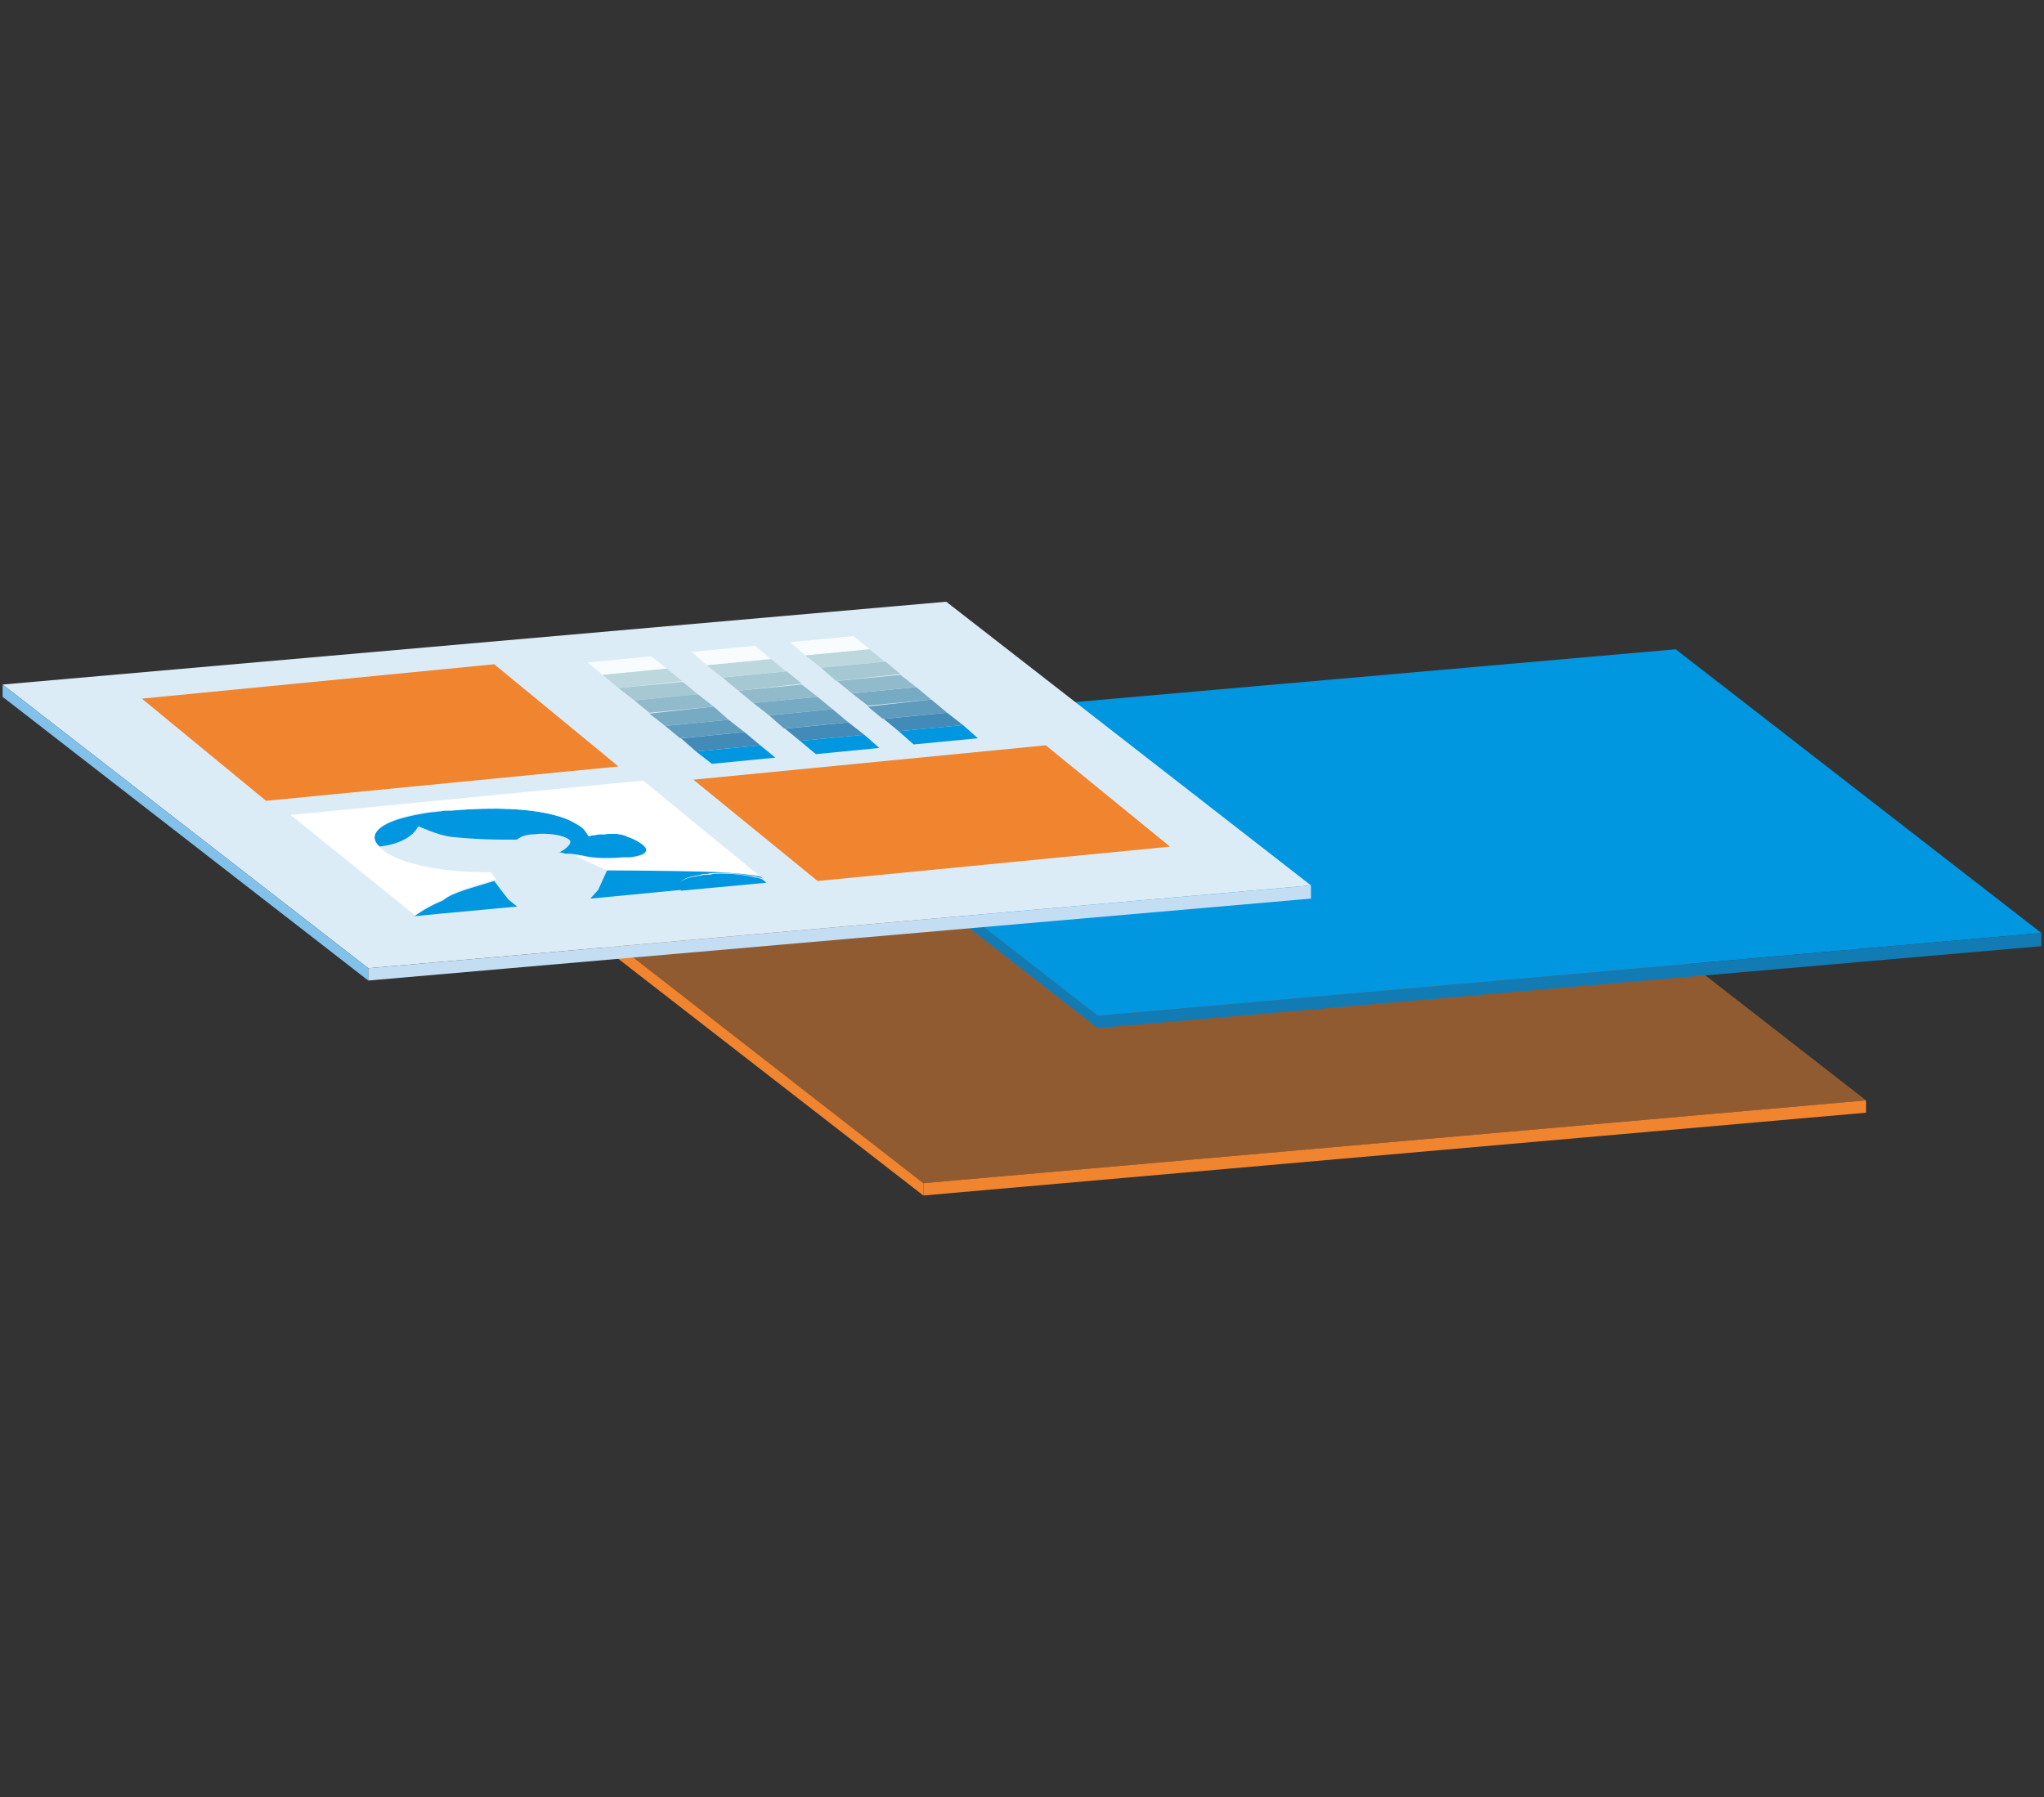 <?xml version="1.0" encoding="utf-8"?>
<!-- Generator: Adobe Illustrator 24.1.0, SVG Export Plug-In . SVG Version: 6.00 Build 0)  -->
<svg version="1.1" id="objects" xmlns="http://www.w3.org/2000/svg" xmlns:xlink="http://www.w3.org/1999/xlink" x="0px" y="0px"
	 viewBox="0 0 232 204" style="enable-background:new 0 0 232 204;" xml:space="preserve">
<rect x="0" y="0" width="232" height="204" fill="#333333" stroke="none"/>
<style type="text/css">
	.st0{enable-background:new    ;}
	.st1{opacity:0.5;}
	.st2{fill:#F0842F;}
	.st3{fill:#0097E0;}
	.st4{fill:#137BB4;}
	.st5{fill:#DCECF7;}
	.st6{fill:#82C1EA;}
	.st7{fill:#C3DDF3;}
	.st8{fill:#77ABC4;}
	.st9{fill:#5E9BBD;}
	.st10{fill:#428AB8;}
	.st11{fill:#F8FCFE;}
	.st12{fill:#BCD7DE;}
	.st13{fill:#A6C8D3;}
	.st14{fill:#91BACA;}
	.st15{fill:#B1B1B1;}
	.st16{fill:#FFFFFF;}
</style>
<g>
	<g>
		<g class="st0">
			<g class="st1">
				<polygon class="st2" points="211.8,124.9 104.8,134.3 63.3,102 170.4,92.7 				"/>
			</g>
			<g>
				<polygon class="st2" points="63.3,103.5 63.3,102 104.8,134.3 104.8,135.7 				"/>
			</g>
			<g>
				<polygon class="st2" points="104.8,135.7 104.8,134.3 211.8,124.9 211.8,126.3 				"/>
			</g>
		</g>
	</g>
	<g>
		<g class="st0">
			<g>
				<polygon class="st3" points="231.7,105.9 124.6,115.3 83.2,83.1 190.2,73.7 				"/>
			</g>
			<g>
				<polygon class="st4" points="83.2,84.5 83.2,83.1 124.6,115.3 124.6,116.7 				"/>
			</g>
			<g>
				<polygon class="st4" points="124.6,116.7 124.6,115.3 231.7,105.9 231.7,107.4 				"/>
			</g>
		</g>
	</g>
	<g>
		<g class="st0">
			<g>
				<polygon class="st5" points="148.8,100.5 41.8,109.9 0.3,77.7 107.4,68.3 				"/>
			</g>
			<g>
				<polygon class="st6" points="0.3,79.1 0.3,77.7 41.8,109.9 41.8,111.3 				"/>
			</g>
			<g>
				<polygon class="st7" points="41.8,111.3 41.8,109.9 148.8,100.5 148.8,102 				"/>
			</g>
		</g>
	</g>
	<g>
		<g>
			<polygon class="st8" points="73.7,81 81,80.2 82.7,81.7 75.5,82.4 			"/>
		</g>
		<g>
			<polygon class="st9" points="75.5,82.4 82.7,81.7 84.5,83.1 77.2,83.8 			"/>
		</g>
		<g>
			<polygon class="st10" points="77.3,83.8 84.5,83.1 86.3,84.6 79,85.3 			"/>
		</g>
		<g>
			<polygon class="st10" points="89.1,82.7 96.3,82 98.1,83.4 90.8,84.1 			"/>
		</g>
		<g>
			<polygon class="st2" points="78.7,88.5 118.7,84.6 132.8,96.1 92.8,100 			"/>
		</g>
		<g>
			<polygon class="st3" points="79,85.3 86.3,84.6 88,86 80.8,86.7 			"/>
		</g>
		<g class="st0">
			<g>
				<polygon class="st11" points="66.7,75.2 73.9,74.5 75.7,75.9 68.4,76.6 				"/>
			</g>
			<g>
				<polygon class="st12" points="68.4,76.6 75.7,75.9 77.4,77.3 70.2,78.1 				"/>
			</g>
			<g>
				<polygon class="st13" points="70.2,78.1 77.5,77.4 79.2,78.8 72,79.5 				"/>
			</g>
			<g>
				<polygon class="st14" points="72,79.5 79.2,78.8 81,80.2 73.7,80.9 				"/>
			</g>
			<g>
				<polygon class="st2" points="16.1,79.3 56.1,75.4 70.2,87 30.2,90.9 				"/>
			</g>
		</g>
		<g>
			<polygon class="st3" points="90.8,84.1 98.1,83.4 99.8,84.9 92.6,85.6 			"/>
		</g>
		<g>
			<polygon class="st14" points="83.8,78.4 91,77.7 92.8,79.1 85.5,79.8 			"/>
		</g>
		<g>
			<polygon class="st8" points="85.5,79.8 92.8,79.1 94.5,80.5 87.3,81.2 			"/>
		</g>
		<g>
			<polygon class="st9" points="87.3,81.2 94.5,80.5 96.3,82 89,82.7 			"/>
		</g>
		<g>
			<polygon class="st13" points="82,76.9 89.3,76.2 91,77.6 83.8,78.4 			"/>
		</g>
		<g>
			<polygon class="st12" points="80.2,75.5 87.5,74.8 89.2,76.2 82,76.9 			"/>
		</g>
		<g>
			<polygon class="st11" points="78.5,74 85.7,73.3 87.5,74.8 80.2,75.5 			"/>
		</g>
		<g>
			<polygon class="st8" points="96.7,78.7 104,78 105.7,79.4 98.5,80.1 			"/>
		</g>
		<g>
			<polygon class="st9" points="98.5,80.2 105.7,79.4 107.5,80.9 100.2,81.6 			"/>
		</g>
		<g>
			<polygon class="st10" points="100.3,81.6 107.5,80.9 109.3,82.3 102,83 			"/>
		</g>
		<g>
			<polygon class="st3" points="102,83 109.3,82.3 111,83.8 103.7,84.5 			"/>
		</g>
		<g>
			<polygon class="st11" points="89.7,72.9 96.9,72.2 98.7,73.7 91.4,74.4 			"/>
		</g>
		<g>
			<polygon class="st12" points="91.4,74.4 98.7,73.7 100.4,75.1 93.2,75.8 			"/>
		</g>
		<g>
			<polygon class="st13" points="93.2,75.8 100.5,75.1 102.2,76.5 94.9,77.3 			"/>
		</g>
		<g>
			<polygon class="st14" points="95,77.3 102.2,76.6 104,78 96.7,78.7 			"/>
		</g>
		<g class="st0">
			<g>
				<path class="st15" d="M50.4,92.1l0.2,0c-0.2,0-0.4,0-0.6,0.1C50.1,92.1,50.2,92.1,50.4,92.1z"/>
			</g>
			<path class="st3" d="M71.3,95c-0.1,0-0.1,0-0.2-0.1c-0.1,0-0.2-0.1-0.3-0.1c-0.7-0.2-1.5-0.2-2.2-0.1c-0.2,0-0.3,0-0.5,0
				c-0.2,0-0.5,0.1-0.7,0.1c-0.2,0-0.3,0-0.4,0.1c-0.1,0-0.1,0-0.2,0c-0.2-0.3-0.4-0.7-0.8-1c-0.2-0.2-0.5-0.3-0.8-0.5
				c-0.2-0.1-3.4-2.3-13.9-1.4c-0.1,0-0.2,0-0.2,0c0,0-0.1,0-0.1,0c0,0-0.1,0-0.1,0c-0.1,0-0.1,0-0.2,0c-0.2,0-0.4,0-0.6,0.1
				c-0.4,0-0.7,0.1-1.1,0.1c-7.8,1.1-6.7,3.3-6,3.9c0,0,0,0,0,0c3.7-0.4,4.4-2.2,4.5-2.3c0.1,0,2.1,1,3.8,1.2
				c3.8,0.4,7.2,0.3,7.4,0.3c0,0,0,0,0,0c0.1-0.1,0.4-0.3,0.7-0.4c0.3-0.1,0.7-0.2,1.2-0.2c1.6-0.2,3.4,0.1,4,0.6c0,0,0,0,0,0
				c0.5,0.4-0.5,1.2-1.2,1.4l0.8,0.2l0.6,0l0.7,0.1l0.6,0.1c0.8,0.2,2.2,0.4,4.6,0.2c0.1,0,0.2,0,0.3,0c0,0,0.1,0,0.2,0
				c0.1,0,0.2,0,0.3,0C74.9,96.9,72.8,95.5,71.3,95z"/>
			<path class="st5" d="M65.3,97.2l-0.9,1.2l-1.1-1.6c0.7-0.2,1.7-1.1,1.2-1.4c0,0,0,0,0,0c-0.7-0.5-2.4-0.8-4.1-0.6
				c-0.4,0-0.8,0.1-1.1,0.2c-0.3,0.1-0.5,0.2-0.7,0.4c0,0,0,0,0,0c-0.2,0-3.6,0.2-7.4-0.3c-1.7-0.2-3.7-1.1-3.8-1.2
				c0,0.1-0.8,1.9-4.5,2.3c0.1,0.1,0.2,0.3,0.4,0.4c0,0,0.1,0,0.1,0.1c2,1.5,7,2.5,12.1,2.4l0.6,0.8l0.6,0.8l1,1.3l1,0.8l2.6-0.3
				l5.6-0.5l0.9-1l1-2.3L65.3,97.2z"/>
			<g>
				<path class="st16" d="M33,92.5l40-3.9l13.3,10.9c-1.4-0.3-3.1-0.4-4.7-0.5c-2.1-0.1-8.6-0.1-12.7-0.2l-3.5-1.6
					c0.1,0,0.1-0.1,0.2-0.1l0.6,0.1c0.8,0.2,2.2,0.4,4.6,0.2c0.1,0,0.2,0,0.3,0c0.3,0,0.3,0,0.4,0c3.5-0.4,1.4-1.8-0.2-2.4
					c-0.1,0-0.1,0-0.2-0.1c-0.1,0-0.2-0.1-0.3-0.1c-0.7-0.2-1.5-0.2-2.2-0.1c-0.2,0-0.3,0-0.5,0c-0.2,0-0.5,0.1-0.7,0.1
					c-0.2,0-0.3,0-0.4,0.1c-0.1,0-0.1,0-0.2,0c-0.2-0.3-0.4-0.7-0.8-1c-0.2-0.2-0.5-0.3-0.8-0.5c-0.2-0.1-3.4-2.3-13.9-1.4
					c-0.1,0-0.2,0-0.2,0c-0.3,0-0.4,0-0.4,0l-0.2,0c-0.1,0-0.3,0-0.4,0c-0.4,0-0.7,0.1-1.1,0.1c-7.8,1.1-6.7,3.3-6,3.9
					c0.1,0.2,0.3,0.3,0.5,0.5c0,0,0.1,0,0.1,0.1c2,1.5,7,2.5,12.1,2.4l0.6,0.8c-2.2,0.7-4.8,1.3-5.8,2.2c-1.2,0.5-2.3,1.1-3.4,1.9
					L33,92.5z"/>
			</g>
			<path class="st3" d="M58.7,102.9l-1-0.8l-1-1.3l-0.6-0.8c-2.2,0.7-4.8,1.3-5.8,2.2c-1.2,0.5-2.3,1.1-3.4,1.9L47,104l3.1-0.3l0,0
				L58.7,102.9z"/>
		</g>
		<g>
			<path class="st3" d="M80.2,99.3c0.2,0,0.5,0,0.7-0.1c1.5-0.1,3.1,0,4.8,0.4c0.3,0,0.5,0.1,0.8,0.2l0.5,0.4l-9.7,0.9
				c-0.6-0.7-0.1-1.3,1.5-1.6c0.2,0,0.4-0.1,0.6-0.1c0.1,0,0.2,0,0.4-0.1c0.1,0,0.1,0,0.2,0C80.1,99.3,80.1,99.3,80.2,99.3z"/>
		</g>
		<g>
			<path class="st3" d="M68.9,98.8c4.1,0,10.6,0.1,12.7,0.2c1.5,0.1,3.2,0.2,4.7,0.5l0.3,0.2c-0.3-0.1-0.5-0.1-0.8-0.2
				c-1.8-0.3-3.4-0.5-4.8-0.4c-0.2,0-0.5,0-0.7,0.1c-0.1,0-0.1,0-0.2,0s-0.1,0-0.2,0c-0.1,0-0.2,0-0.4,0.1c-0.2,0-0.4,0.1-0.6,0.1
				c-1.6,0.3-2.1,0.9-1.5,1.6l-10.4,1l0.9-1L68.9,98.8z"/>
		</g>
	</g>
</g>
</svg>
